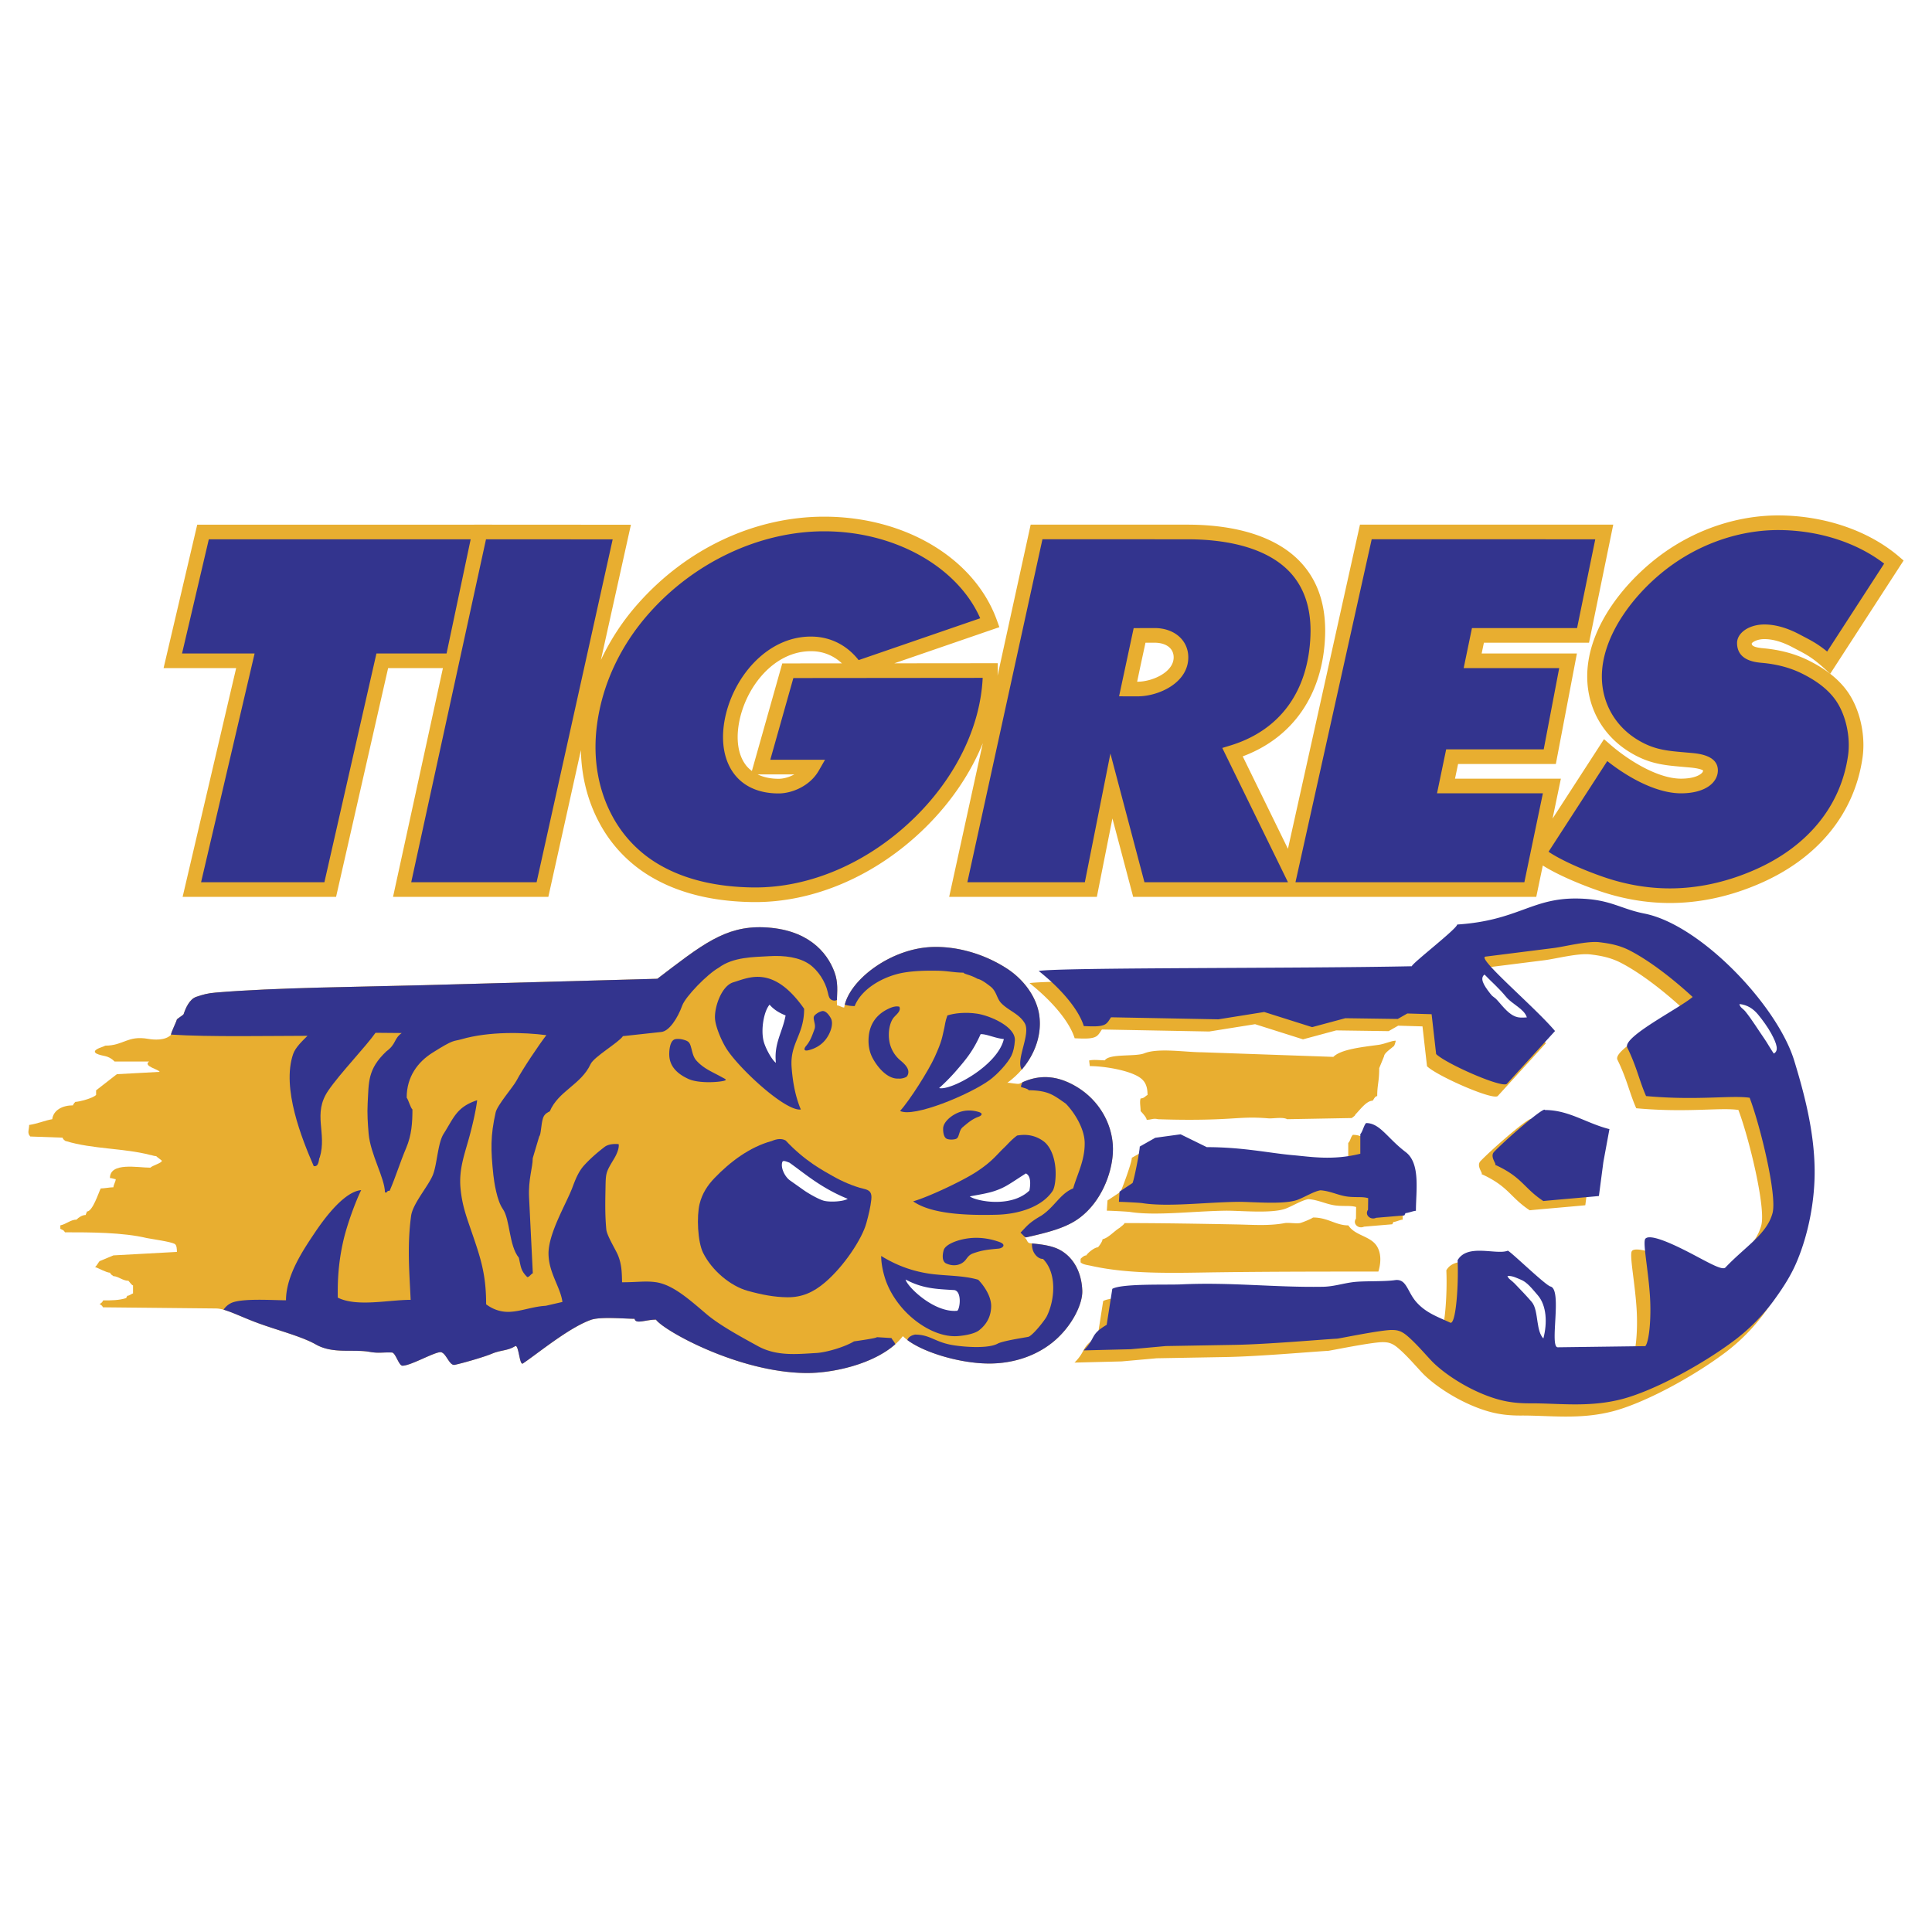 <svg xmlns="http://www.w3.org/2000/svg" width="2500" height="2500" viewBox="0 0 192.756 192.756"><g fill-rule="evenodd" clip-rule="evenodd"><path fill="#fff" d="M0 0h192.756v192.756H0V0z"/><path d="M180.379 65.864c-1.303-.639-2.799-1.038-4.449-1.186-1.08-.097-1.154-.312-1.162-.482.066-.126.529-.433 1.264-.433.852 0 1.807.279 2.842.831l.434.229c.881.461 1.52.794 2.658 1.822l.637.574 7.32-11.296-.488-.416c-2.973-2.531-7.262-4.018-11.764-4.082-4.027-.057-8.141 1.245-11.586 3.667-3.6 2.531-7.727 7.265-7.727 12.393 0 .113.002.227.006.34.105 2.966 1.615 5.574 4.139 7.156 1.965 1.232 3.49 1.364 5.42 1.531l.723.065c.949.089 1.211.246 1.275.297a.403.403 0 0 1-.127.249c-.127.132-.656.562-2.068.565-2.318.005-5.252-1.824-7.059-3.392l-.635-.55-5.131 7.922.828-3.98h-10.562l.305-1.462h9.754l2.102-11.029h-9.502c.102-.486.143-.693.223-1.072h10.488l2.416-11.781H135.684l-7.186 32.342-4.512-9.223c5.021-1.871 8.018-6.194 8.219-12.044.006-.169.008-.336.008-.502 0-2.849-.855-5.178-2.547-6.928-2.303-2.384-6.188-3.645-11.23-3.645H102.83L99.529 67.41c.006-.17.016-.34.016-.51v-.731l-10.32.01 10.484-3.608-.252-.697c-2.23-6.176-9.154-10.326-17.228-10.326-6.938 0-13.718 3.176-18.603 8.713a23.38 23.38 0 0 0-3.674 5.589l2.995-13.497-15.634-.009-.001.005-27.634-.004-.132.563-3.226 13.751h7.241L18.22 89.481h15.31l5.192-22.822h5.468l-4.977 22.822h15.495l3.249-14.639c.046 2.6.668 5.07 1.84 7.253a13.729 13.729 0 0 0 5.29 5.461c2.711 1.571 6.078 2.393 10.008 2.444 6.078.08 12.365-2.639 17.25-7.458 2.547-2.513 4.489-5.396 5.71-8.395L94.699 89.48h14.735s.949-4.785 1.553-7.822c.803 3.03 2.07 7.822 2.07 7.822h40.217l.652-3.13c1.471.937 3.768 1.894 5.541 2.509 2.35.816 4.744 1.231 7.115 1.234 3.021.003 6.074-.661 9.07-1.975 5.758-2.524 9.371-6.971 10.172-12.519.059-.414.088-.839.088-1.269 0-1.895-.566-3.867-1.555-5.286-.875-1.254-2.177-2.294-3.978-3.18zM77.691 77.699c-.824.002-1.517-.156-2.101-.438h3.658c-.513.283-1.076.437-1.557.438zm.356-11.51L75.016 76.92a3.102 3.102 0 0 1-.497-.454c-.608-.717-.922-1.73-.922-2.925 0-.416.038-.853.115-1.308.616-3.639 3.522-7.35 7.317-7.261a4.379 4.379 0 0 1 2.966 1.211l-5.948.006zm39.049-.596c-.006 1.478-2.137 2.421-3.602 2.421h-.041l.312-1.483.52-2.406h1.012c1.111.036 1.799.595 1.799 1.46v.008z" fill="#e8ae30"/><path d="M20.834 53.805l26.124.004-2.404 11.389h-6.997L32.365 88.02H20.061l5.341-22.822h-7.24l2.672-11.393zM48.489 53.805l12.638.007-7.59 34.208H41.028c.36-1.657 7.224-33.129 7.461-34.215zM65.819 86.292a12.289 12.289 0 0 1-4.736-4.888c-1.422-2.649-1.95-5.777-1.527-9.045.524-4.045 2.31-7.895 5.166-11.132 4.54-5.146 11.084-8.219 17.507-8.219 7.034 0 13.3 3.535 15.568 8.676l-12.131 4.175c-1.155-1.471-2.766-2.303-4.602-2.346-4.587-.107-8.073 4.226-8.792 8.478-.372 2.194.031 4.12 1.134 5.421.973 1.149 2.457 1.754 4.291 1.749 1.294-.003 3.093-.714 3.987-2.265l.63-1.095h-5.462l2.302-8.152 18.889-.018c-.229 4.823-2.632 9.837-6.722 13.872-4.609 4.547-10.516 7.112-16.206 7.037-3.678-.048-6.805-.805-9.296-2.248zM118.434 53.805c4.637 0 8.158 1.105 10.182 3.198 1.418 1.469 2.137 3.458 2.137 5.918 0 .147-.004.297-.008.448-.191 5.579-3.025 9.487-7.979 11.004l-.818.25 6.553 13.396h-14.32l-3.395-12.839-2.551 12.839H96.514c.362-1.658 7.252-33.132 7.491-34.215l14.429.001zm-5.327 8.862l-1.457 6.804 1.844.004c2.115 0 5.051-1.347 5.062-3.875.008-1.667-1.312-2.875-3.213-2.936l-2.236.003zM159.16 53.805l-1.816 8.859h-10.486l-.828 3.994h9.531l-1.545 8.107h-9.732l-.912 4.384h10.562c-.289 1.381-1.652 7.927-1.848 8.87H129.25c.371-1.662 7.363-33.136 7.604-34.215l22.306.001zM167.729 79.15c1.379-.003 2.484-.361 3.113-1.007.371-.383.561-.843.549-1.331-.039-1.444-1.904-1.621-2.607-1.688l-.734-.065c-1.803-.156-3.104-.27-4.77-1.314-2.107-1.321-3.367-3.497-3.457-5.971-.156-4.375 3.453-8.921 7.102-11.486 3.195-2.247 7.004-3.455 10.725-3.402 3.924.056 7.641 1.276 10.332 3.347l-5.686 8.773c-.902-.736-1.543-1.076-2.311-1.477l-.424-.223c-1.25-.666-2.438-1.002-3.529-1.002-.916 0-1.764.307-2.268.82-.307.312-.465.681-.457 1.065.031 1.725 1.82 1.885 2.492 1.945 1.473.131 2.795.482 3.936 1.042 1.574.773 2.695 1.659 3.424 2.706.998 1.43 1.488 3.646 1.219 5.511-.725 5.031-4.031 9.076-9.311 11.39-2.811 1.232-5.664 1.854-8.482 1.852-2.207-.002-4.441-.391-6.639-1.153-2.248-.78-4.344-1.752-5.447-2.504.609-.94 5.131-7.921 5.857-9.045 2.072 1.643 4.917 3.223 7.373 3.217z" fill="#33348e"/><path d="M107.219 103.588c-.523-1.684-2.291-3.75-4.502-5.502 2.377-.363 25.768-.229 37.23-.469 0-.273 4.521-3.75 4.521-4.16 6.137-.405 7.445-2.699 12.109-2.592 3.193.073 4.131 1.015 6.576 1.499 5.6 1.108 13.246 9.154 14.938 14.654 1.111 3.615 1.998 7.23 2.043 10.867.037 3.012-.588 6.365-1.752 9.15-.529 1.266-1.232 2.441-2.365 3.988a19.405 19.405 0 0 1-3.773 3.836c-3.428 2.596-8.268 5.146-11.301 5.938-3.316.867-6.287.416-9.189.432-1.678.008-2.898-.232-4.271-.748-2.141-.803-4.186-2.146-5.365-3.285-.566-.547-1.66-1.889-2.664-2.727-.582-.488-.979-.553-1.457-.561-1.074-.02-5.285.854-5.484.865-1.645.09-6.926.562-10.207.619l-6.906.123-3.5.314-4.695.117c1.246-1.246.59-1.553 2.297-2.549l.562-3.592c.955-.547 5.477-.381 6.842-.445 4.982-.236 9.279.316 14.148.238 1.105-.018 1.971-.332 3.062-.465 1.09-.135 3.008-.031 4.143-.197 1.176-.172 1.219 1.154 2.148 2.201.965 1.084 1.938 1.256 3.154 1.828.572.27.854-3.814.74-6.227.98-1.697 4.074-.289 5.211-.736.156-.061 3.742 3.436 4.27 3.57 1.211.311-.15 6.076.73 6.064l8.307-.113c.377-.453.605-2.727.463-4.965-.172-2.703-.748-5.43-.457-5.756.432-.482 2.824.381 4.389 1.168 2.01 1.014 3.678 2.066 4.016 1.709 2.012-2.119 3.926-3.326 4.492-5.426.477-1.766-1.236-8.76-2.283-11.512-1.836-.27-5.109.295-10.191-.17-.693-1.572-.908-2.859-1.875-4.836-.516-1.057 5.264-3.91 6.59-5.049-2.01-1.85-4.316-3.631-6.271-4.637-1.061-.545-2.076-.708-3.008-.824-1.229-.153-3.451.434-4.596.578l-6.793.855c-.92.117 4.92 5.027 6.938 7.424l-4.797 5.262c-.443.484-6.09-2.006-7.064-2.965l-.451-3.975-2.424-.072-.955.545-5.23-.074-3.312.893-4.779-1.512-4.574.73-10.707-.201c-.18.238-.32.572-.639.729-.414.206-1.08.195-2.082.146zm40.566 13.537c2.756 1.252 2.844 2.311 4.838 3.629-.23 0 5.773-.51 5.543-.51l.445-3.387.604-3.283c-2.301-.574-4.027-1.904-6.445-1.904 0-.4-3.652 2.723-5.057 4.17-.484.5.344 1.31.072 1.285zm-32.26-5.461c-.461-.117-.66.059-1.121.059 0-.23-.49-.75-.605-.865 0-.461-.115-.922 0-1.268.346 0 .461-.23.691-.346 0-1.176-.432-1.662-1.406-2.074-1.25-.531-3.213-.805-4.352-.805l-.07-.557c.459-.115 1.105-.018 1.566-.018.461-.691 2.994-.346 3.916-.691 1.381-.576 4.145-.115 5.756-.115l13.129.461c.744-.746 2.787-.969 4.473-1.195.658-.088 1.324-.418 1.744-.418 0 .115-.133.584-.248.584-.195.195-.902.654-.902.949l-.492 1.205c0 1.381-.199 1.639-.199 2.789-.23 0-.346.346-.461.461-.627 0-1.285.949-1.727 1.383 0 .115-.23.23-.346.344l-6.449.117c-.443-.248-1.404-.047-1.879-.086-1.646-.137-2.504-.053-4.025.037-2.454.145-4.961.121-6.993.049zm-3.798 10.822c-.576.346-1.152 1.037-1.729 1.152 0 .23-.346.691-.459.807-.346 0-1.037.574-1.152.805-.23 0-.461.23-.576.346v.346c.23.23.699.27 1.037.346 4.016.9 8.578.699 12.928.645 5.418-.068 10.635-.068 15.744-.068.402-1.311.148-2.33-.43-2.879-.744-.707-1.98-.82-2.564-1.729-1.266 0-2.029-.787-3.527-.787-.113.115-1.082.514-1.309.557-.357.072-1.158-.062-1.498 0-1.561.297-3.184.168-4.857.135-3.686-.07-7.535-.135-11.033-.135h-.113c-.001.116-.347.344-.462.459h-.115.115zm5.507-7.841l-2.764-.01-1.549.877c0 .5-1.002 3.186-1.135 3.404l-1.293.857c0 .115-.061.902-.061 1.018.344 0 2.074.088 2.301.125 2.527.404 6.268-.074 9.461-.123 1.514-.025 4.717.32 6.113-.223.678-.264 1.584-.824 2.223-.93.984.061 1.775.508 2.705.629.82.105 1.488-.018 2.064.154l-.014 1.156c-.365.52.246 1.062.807.805l2.816-.238.115-.23c.23 0 .689-.23.922-.23 0-1.965.594-4.727-.902-5.859-1.848-1.402-2.682-2.604-4.068-2.604-.229.229-.23.58-.461.811v1.957c-2.77.691-4.975.295-6.725.143-2.324-.205-4.098-.33-7.709-.33l-2.846-1.159z" fill="#e8ae30"/><path d="M108.131 102.373c-.523-1.686-2.293-3.75-4.502-5.502 2.377-.363 25.768-.23 37.229-.469 0-.273 4.523-3.75 4.523-4.161 6.137-.405 7.445-2.699 12.109-2.593 3.191.074 4.131 1.016 6.576 1.5 5.6 1.108 13.246 9.154 14.938 14.654 1.111 3.615 1.998 7.23 2.043 10.867.037 3.01-.588 6.363-1.754 9.15-.527 1.264-1.232 2.441-2.363 3.988a19.405 19.405 0 0 1-3.773 3.836c-3.428 2.596-8.27 5.146-11.303 5.938-3.314.865-6.285.416-9.188.43-1.678.01-2.898-.232-4.271-.746-2.141-.803-4.186-2.148-5.365-3.285-.566-.547-1.66-1.889-2.664-2.729-.582-.486-.979-.551-1.457-.559-1.074-.02-5.285.854-5.484.865-1.646.09-6.926.562-10.207.619l-6.908.121-3.498.316-4.695.117c1.246-1.246.588-1.555 2.297-2.551l.561-3.59c.957-.547 5.479-.381 6.844-.445 4.98-.238 9.279.316 14.146.238 1.107-.018 1.973-.332 3.062-.467 1.092-.133 3.008-.031 4.145-.195 1.174-.172 1.219 1.154 2.148 2.199.965 1.086 2.15 1.469 3.367 2.043.572.27.852-3.814.738-6.227.98-1.699 3.861-.502 5-.949.156-.061 3.74 3.436 4.27 3.57 1.211.311-.15 6.076.73 6.064l8.73-.115c.377-.451.605-2.723.463-4.965-.172-2.701-.748-5.428-.457-5.754.432-.484 2.4.381 3.963 1.168 2.01 1.014 3.678 2.066 4.018 1.709 2.012-2.119 4.137-3.326 4.703-5.426.479-1.766-1.234-8.76-2.283-11.512-1.836-.271-5.252.295-10.332-.17-.693-1.572-.908-2.859-1.875-4.836-.516-1.057 5.193-3.91 6.52-5.051-2.01-1.85-4.318-3.628-6.273-4.635-1.059-.546-2.074-.708-3.006-.824-1.23-.154-3.451.434-4.596.578l-6.793.856c-.92.116 4.918 5.025 6.938 7.424l-4.799 5.262c-.441.484-6.09-2.006-7.062-2.965l-.451-3.975-2.424-.072-.955.545-5.23-.074-3.312.891-4.779-1.51-4.574.73-10.707-.203c-.18.24-.32.574-.639.73-.416.206-1.08.194-2.082.147zm41.012 13.828c2.756 1.252 2.846 2.311 4.838 3.629-.23 0 5.773-.508 5.543-.508l.445-3.389.605-3.281c-2.305-.576-4.029-1.906-6.447-1.906 0-.398-3.652 2.723-5.057 4.17-.484.5.344 1.311.073 1.285zm-31.354-3.031l-2.527.346-1.549.877c0 .498-.588 3.42-.723 3.639l-1.293.857c0 .115-.061.902-.061 1.018.346 0 2.074.088 2.301.125 2.529.404 6.27-.074 9.461-.123 1.514-.025 4.717.32 6.113-.223.678-.264 1.584-.824 2.223-.93.984.061 1.775.508 2.705.627.82.107 1.49-.016 2.064.158l-.014 1.154c-.365.52.246 1.062.807.805l2.816-.238.115-.23c.23 0 .809-.23 1.039-.23 0-1.965.477-4.727-1.02-5.859-1.848-1.402-2.564-2.896-3.949-2.896-.23.229-.35.873-.578 1.104v1.957c-2.771.691-4.975.295-6.727.143-2.326-.203-4.979-.801-8.592-.801l-2.611-1.28z" fill="#33348e"/><path d="M148.109 97.23c.773.799 1.443 1.361 2.154 2.225.625.758 1.803 1.188 2.072 2.051-.514.035-.826.039-1.148-.088-.643-.25-1.146-.873-1.717-1.529-.473-.543-.418-.289-.781-.75-.722-.914-1.046-1.545-.58-1.909zM176.969 105.115c-.361-.531-.635-1.045-.963-1.518-.611-.877-1.213-1.871-1.877-2.691-.234-.289-.539-.385-.582-.734.766.082 1.355.445 1.854 1.047.457.553.984 1.281 1.328 1.916.552 1.027.759 1.705.24 1.98zM153.982 133.541c-.357-.369-.48-.99-.58-1.637-.117-.756-.193-1.555-.582-2.012-.424-.498-1.146-1.26-1.719-1.85-.299-.309-.621-.445-.701-.742.516-.035 1 .242 1.324.369.641.25 1.125.895 1.693 1.549.899 1.036.97 2.784.565 4.323z" fill="#fff"/><path d="M63.311 131.576c-1.037 0-3.4-.236-4.369.111-2.201.793-5.231 3.307-6.77 4.348-.354.24-.41-1.953-.775-1.727-.763.475-1.409.369-2.314.75-.82.346-2.867.93-3.706 1.113-.59.127-.887-1.361-1.507-1.262-.811.129-2.915 1.346-3.713 1.35-.379.004-.68-1.301-1.057-1.318-.86-.037-1.339.096-2.202-.061-1.675-.303-3.683.234-5.401-.75-1.355-.775-3.739-1.387-5.7-2.102-1.842-.672-3.274-1.473-4.233-1.482l-11.285-.115c-.115-.229-.23-.229-.345-.346.115 0 .345-.229.345-.344.806 0 1.612 0 2.303-.23l.115-.23c.23 0 .46-.23.576-.23v-.807c-.115 0-.346-.346-.461-.461-.576 0-1.036-.459-1.497-.459-.115-.115-.23-.115-.346-.346-.345 0-1.151-.461-1.497-.576.115 0 .346-.461.461-.576l1.382-.576 6.333-.346c0-.229 0-.689-.23-.805-.46-.23-2.188-.461-2.764-.576-2.418-.576-5.642-.576-8.175-.576-.115-.23-.23-.23-.46-.346v-.346c.575-.113 1.036-.574 1.612-.574.23-.23.576-.461.921-.461 0-.115.115-.23.115-.346.576 0 1.151-1.842 1.381-2.303.346 0 .921-.115 1.267-.115 0-.23.23-.576.23-.807-.115 0-.345-.115-.576-.115 0-1.611 2.764-1.035 4.03-1.035.23-.23 1.151-.461 1.151-.691-.115-.115-.46-.346-.575-.461-.23 0-.461-.115-.576-.115-2.648-.689-5.757-.576-8.406-1.381-.115 0-.345-.23-.345-.346l-3.225-.115c-.346-.346-.115-.691-.115-1.152.807-.115 1.612-.461 2.303-.574.115-.922 1.037-1.383 2.073-1.383 0-.115.23-.346.23-.346.345 0 1.727-.346 2.072-.691v-.459l2.072-1.613 4.261-.23c0-.23-1.727-.576-1.036-1.035h-3.454c-.691-.691-1.152-.461-1.843-.807l-.115-.115c-.115-.346.906-.545 1.021-.66 1.843 0 2.215-1.039 4.285-.678.578.1 1.699.184 2.274-.393 0-.23.576-1.383.576-1.498s.654-.467.691-.576c.196-.588.576-1.496 1.266-1.727.691-.23 1.125-.357 1.928-.424 5.994-.508 14.492-.566 20.631-.734l23.438-.643c4.41-3.361 6.744-5.286 10.612-5.135 4.324.168 6.308 2.421 7.059 4.465.482 1.309.175 2.41.258 3.328.23 0 .48.211.711.211.425-2.67 4.551-5.867 8.726-6.037 2.495-.102 5.237.677 7.5 2.142 1.713 1.107 2.949 2.842 3.225 4.584.402 2.545-.926 5.209-3.176 6.826.193-.039 1.057.166 1.225.08 2.236-1.141 4.068-.594 5.461.18 2.561 1.42 4.004 4.113 3.842 6.777-.127 2.088-1.178 4.809-3.281 6.406-1.348 1.025-3.168 1.482-5.539 2.01.299.1.223.512.561.547 1.113.111 2.256.225 3.117.746 1.26.76 2.025 2.178 2.094 3.975.051 1.312-.975 3.428-2.676 4.928-1.703 1.5-4.084 2.383-6.746 2.352-3.063-.037-7.037-1.283-8.479-2.727-1.971 2.572-6.68 3.707-9.671 3.678-6.789-.064-14.26-4.279-14.96-5.328-1.033 0-2.019.492-2.133-.084z" fill="#e8ae30"/><path d="M17.057 103.221c.043-.289.573-1.354.573-1.465 0-.115.654-.467.691-.576.196-.588.576-1.496 1.266-1.727.691-.23 1.125-.357 1.928-.424 5.994-.508 14.492-.566 20.631-.734l23.438-.643c4.41-3.361 6.744-5.286 10.612-5.135 4.324.168 6.308 2.421 7.059 4.465.39 1.059.263 1.982.245 2.781-.187.123-.534.076-.702-.146-.104-.137-.161-.385-.22-.652-.227-1.025-.967-2.17-1.828-2.764-1.001-.692-2.453-.895-4.023-.802-1.516.09-3.582.066-5.028 1.155-1.11.617-3.308 2.865-3.637 3.779-.446 1.236-1.285 2.539-2.075 2.625l-3.836.418c-.428.643-2.889 2.053-3.23 2.793-.943 2.045-3.212 2.678-4.069 4.711-.173.088-.531.229-.673.664-.208.637-.188 1.637-.378 1.828l-.65 2.182c.004.914-.454 2.115-.366 3.906l.374 7.568c-.214.107-.341.389-.555.389-.643-.643-.623-.965-.837-1.928-1.014-1.26-.855-3.807-1.607-4.879-.582-.83-.859-2.662-.934-3.354-.273-2.564-.298-3.926.225-6.27.165-.738 1.746-2.539 2.082-3.174.627-1.186 2.258-3.6 2.978-4.535-2.265-.289-5.698-.391-8.476.41-.854.246-.688-.045-2.896 1.35-1.46.922-2.565 2.391-2.565 4.471.214.32.361.973.575 1.186 0 1.285-.078 2.545-.62 3.826-.636 1.502-1.008 2.783-1.651 4.283-.428 0-.043.172-.472.172-.008-1.439-1.455-3.807-1.63-5.891-.083-.988-.15-1.986-.095-2.988.12-2.135-.026-3.41 1.869-5.205.997-.725.72-1.238 1.529-1.826l-2.614-.023c-.942 1.35-3.537 4.043-4.71 5.76-1.61 2.352-.107 4.221-.856 6.684-.107 0-.021.984-.6.855-1.164-2.686-3.224-7.764-2.056-11.172.229-.67.925-1.316 1.435-1.826-3.574.001-9.844.128-13.621-.122z" fill="#33348e"/><path d="M22.302 130.67a1.91 1.91 0 0 1 .778-.674c1.081-.49 4.18-.266 5.454-.266 0-2.486 1.731-5.035 2.831-6.68 2.25-3.365 3.776-4.24 4.669-4.311-.583 1.188-1.39 3.408-1.748 4.922-.637 2.697-.588 4.717-.588 5.803 1.912.955 5.042.221 7.272.221-.102-2.449-.375-5.322.046-8.379.168-1.221 1.694-2.934 2.16-4.055.438-1.053.488-3.193 1.084-4.129 1.022-1.605 1.284-2.67 3.346-3.354-.121 1.008-.448 2.414-.73 3.469-.502 1.877-1.114 3.367-.929 5.33.141 1.496.487 2.533.917 3.783 1.025 2.984 1.637 4.596 1.637 7.781.838.625 1.678.791 2.407.748 1.167-.068 2.236-.525 3.533-.598l1.674-.385c-.206-1.492-1.363-2.891-1.39-4.795-.03-2.027 1.777-5.018 2.377-6.605.26-.689.574-1.561 1.164-2.215.589-.652 1.302-1.277 2.057-1.855.348-.266.915-.322 1.399-.275.062.324-.113.881-.455 1.451-.831 1.381-.828 1.393-.857 2.965-.023 1.271-.059 2.65.083 4.113.057.588.922 1.992 1.136 2.494.41.959.411 1.811.434 2.758 1.603 0 2.269-.15 3.332-.012 1.688.221 3.312 1.674 5.081 3.18 1.375 1.172 3.688 2.4 5.119 3.191 1.882 1.043 3.897.809 5.846.699 1.021-.059 2.851-.605 3.766-1.162 0 0 2.282-.312 2.282-.42l1.46.092c.021.107.254.328.378.611-2.244 2.008-6.261 2.902-8.921 2.875-6.789-.064-14.26-4.279-14.96-5.328-1.036 0-2.021.492-2.136-.084-1.037 0-3.4-.236-4.369.111-2.201.793-5.231 3.307-6.77 4.348-.354.24-.41-1.953-.775-1.727-.763.475-1.409.369-2.314.75-.82.346-2.867.93-3.706 1.113-.59.127-.887-1.361-1.507-1.262-.811.129-2.915 1.346-3.713 1.35-.379.004-.68-1.301-1.057-1.318-.86-.037-1.339.096-2.202-.061-1.675-.303-3.683.234-5.401-.75-1.355-.775-3.739-1.387-5.7-2.102-1.417-.514-2.591-1.106-3.494-1.356zM79.898 110.695c-1.498.203-5.969-3.908-7.336-5.941-.511-.758-1.13-2.182-1.219-3.045-.114-1.117.611-3.348 1.828-3.707.667-.197 1.508-.562 2.503-.541 1.279.029 2.812.695 4.554 3.182 0 2.664-1.437 3.4-1.247 5.869.114 1.478.374 2.888.917 4.183zM68.985 104.629c.114.422.188.85.52 1.211.74.807 1.607 1.121 2.475 1.609.397.223.721.314.012.43-.784.129-2.42.174-3.307-.232-1.105-.506-1.897-1.25-1.914-2.428-.006-.43.063-1.408.584-1.535.129-.031.432-.062.834.049.583.158.642.322.796.896zM81.226 101.861c.057.273.141.539.031.836-.245.664-.411 1.156-.842 1.668-.198.236-.271.541.242.418.588-.143 1.24-.453 1.724-1.078.484-.623.803-1.562.521-2.1-.131-.248-.485-.795-.874-.727-.098.018-.311.08-.547.252-.343.249-.33.358-.255.731z" fill="#33348e"/><path d="M76.998 113.838c-2.201.6-4.141 2.064-5.718 3.703-.672.701-1.225 1.523-1.481 2.572-.301 1.234-.2 3.77.346 4.873.882 1.781 2.739 3.326 4.457 3.801 1.404.387 2.643.629 3.963.641 1.438.014 2.583-.492 3.732-1.467 1.919-1.629 3.717-4.377 4.14-5.93.253-.934.4-1.549.492-2.338.087-.752-.182-.957-.767-1.09-.995-.229-2.2-.762-3.08-1.268-.877-.506-2.732-1.443-4.695-3.547-.364-.206-.827-.19-1.389.05zM89.799 110.838c1.338.701 6.945-1.631 8.925-3.074.74-.539 1.809-1.664 2.188-2.445.184-.379.305-.912.342-1.512.086-1.379-2.488-2.477-3.752-2.67-1.195-.182-2.3-.047-2.98.174-.242.666-.234.941-.315 1.279-.223.934-.201 1.213-.951 2.869-.614 1.352-2.505 4.348-3.457 5.379z" fill="#33348e"/><path d="M84.285 100.234c.66-2.607 4.64-5.585 8.666-5.75 2.495-.102 5.237.677 7.5 2.142 1.713 1.107 2.949 2.842 3.225 4.584.307 1.938-.391 3.945-1.734 5.506-.635-.969.936-3.564.289-4.641-.561-.936-1.561-1.213-2.314-1.967-.502-.502-.463-1.211-1.133-1.713-.334-.252-.842-.656-1.26-.74-.763-.43-1.315-.449-1.399-.615-.927 0-1.498-.17-2.57-.189-1.142-.02-2.312.004-3.393.188-1.85.316-4.147 1.492-4.893 3.338-.362 0-.721-.053-.984-.143zm17.731 7.743c2.105-.951 3.84-.418 5.17.32 2.561 1.42 4.004 4.113 3.842 6.777-.127 2.088-1.178 4.809-3.281 6.406-1.322 1.006-3.098 1.465-5.402 1.98-.166-.094-.297-.264-.529-.479.588-.586.777-.951 2.055-1.682.811-.525 1.338-1.23 1.92-1.82.375-.379.771-.709 1.279-.912.113-.396.256-.793.402-1.195.373-1.027.77-2.102.746-3.381-.027-1.383-.992-2.965-1.885-3.881-.686-.479-1.176-.848-1.783-1.062-.605-.215-1.33-.273-1.916-.273-.084-.168-.605-.252-.771-.334-.002-.134.069-.296.153-.464zm.945 16.08c1.051.105 2.111.236 2.924.727 1.26.76 2.025 2.178 2.094 3.975.051 1.312-.975 3.428-2.676 4.928-1.703 1.5-4.084 2.383-6.746 2.352-2.79-.033-6.334-1.07-8.034-2.346.1-.248.31-.441.766-.541 1.53 0 1.984.764 3.808 1.057 1.169.188 3.492.359 4.441-.154.514-.279 2.623-.592 3.041-.676s1.656-1.646 1.857-2.051c.803-1.607 1.043-4.305-.379-5.727-.477.012-.865-.465-.998-.842a1.944 1.944 0 0 1-.098-.702z" fill="#33348e"/><path d="M91.103 119.859c1.807 1.262 5.257 1.416 8.323 1.336 2.373-.062 4.58-.859 5.586-2.363.264-.396.35-1.451.295-2.199-.088-1.246-.537-2.309-1.236-2.801-1.057-.744-2.064-.627-2.596-.539-.617.461-.996.936-1.27 1.189-.752.705-1.207 1.418-2.885 2.494-1.372.879-4.7 2.45-6.217 2.883zM89.658 107.609c.23.041.772-.094.854-.256.407-.68-.352-1.275-.731-1.6a3.188 3.188 0 0 1-1.025-1.738c-.195-.924-.014-2.029.456-2.547.275-.303.705-.623.515-1.029-.434-.109-.895.109-1.22.271-1.153.59-1.707 1.541-1.826 2.613-.082.732-.004 1.539.395 2.268.586 1.075 1.572 2.091 2.582 2.018zM95.676 113.182c.088-.266.148-.539.392-.74.544-.453.934-.795 1.563-1.023.289-.105.506-.332 0-.482-.58-.172-1.3-.229-2.032.07s-1.477.953-1.501 1.559c-.011.279.023.93.394 1.066.092.033.308.086.599.055.42-.044.465-.146.585-.505zM87.915 125.307c0 .869.246 1.881.5 2.559.45 1.199 1.271 2.432 2.379 3.434 1.337 1.211 3.061 2.076 4.636 2.01.442-.02 1.724-.16 2.271-.6.914-.729 1.17-1.592 1.188-2.361.025-1.166-.949-2.328-1.291-2.668-1.538-.461-3.458-.375-5.034-.631-1.351-.222-2.9-.667-4.649-1.743zM96.349 125.688c.188-.24.335-.496.739-.639.9-.324 1.535-.385 2.514-.471.449-.039.832-.404.117-.662-.822-.297-1.871-.51-3.017-.379-1.146.133-2.387.609-2.552 1.197-.077.273-.251 1.096.258 1.324.822.37 1.561.118 1.941-.37z" fill="#33348e"/><path d="M78.379 101.312c-.311 1.68-1.178 2.787-.967 4.723-.386-.256-1.06-1.475-1.231-2.182-.285-1.172.037-2.973.599-3.617.476.551 1.052.852 1.599 1.076zM78.763 116c1.59 1.131 3.16 2.527 5.816 3.609-.479.287-1.8.34-2.373.191-.528-.139-1.556-.732-2.012-1.055l-1.384-.979c-.475-.338-.943-1.213-.766-1.811.06-.195.264-.131.719.045zM97.838 103.178c-.75 1.654-1.368 2.422-2.541 3.768a19.63 19.63 0 0 1-1.601 1.611c1.141.287 5.849-2.238 6.458-4.891-.865-.076-1.724-.512-2.316-.488zM102.35 117.074c-1.68 1.074-2.016 1.373-3.098 1.744-.734.252-1.73.398-2.496.547.604.469 4.119 1.182 5.947-.584.076-.381.235-1.437-.353-1.707zM95.236 128.713c-1.84-.109-3.181-.145-4.882-1.053.131.68 2.824 3.34 5.153 3.117.283-.226.464-1.896-.271-2.064z" fill="#fff"/></g></svg>